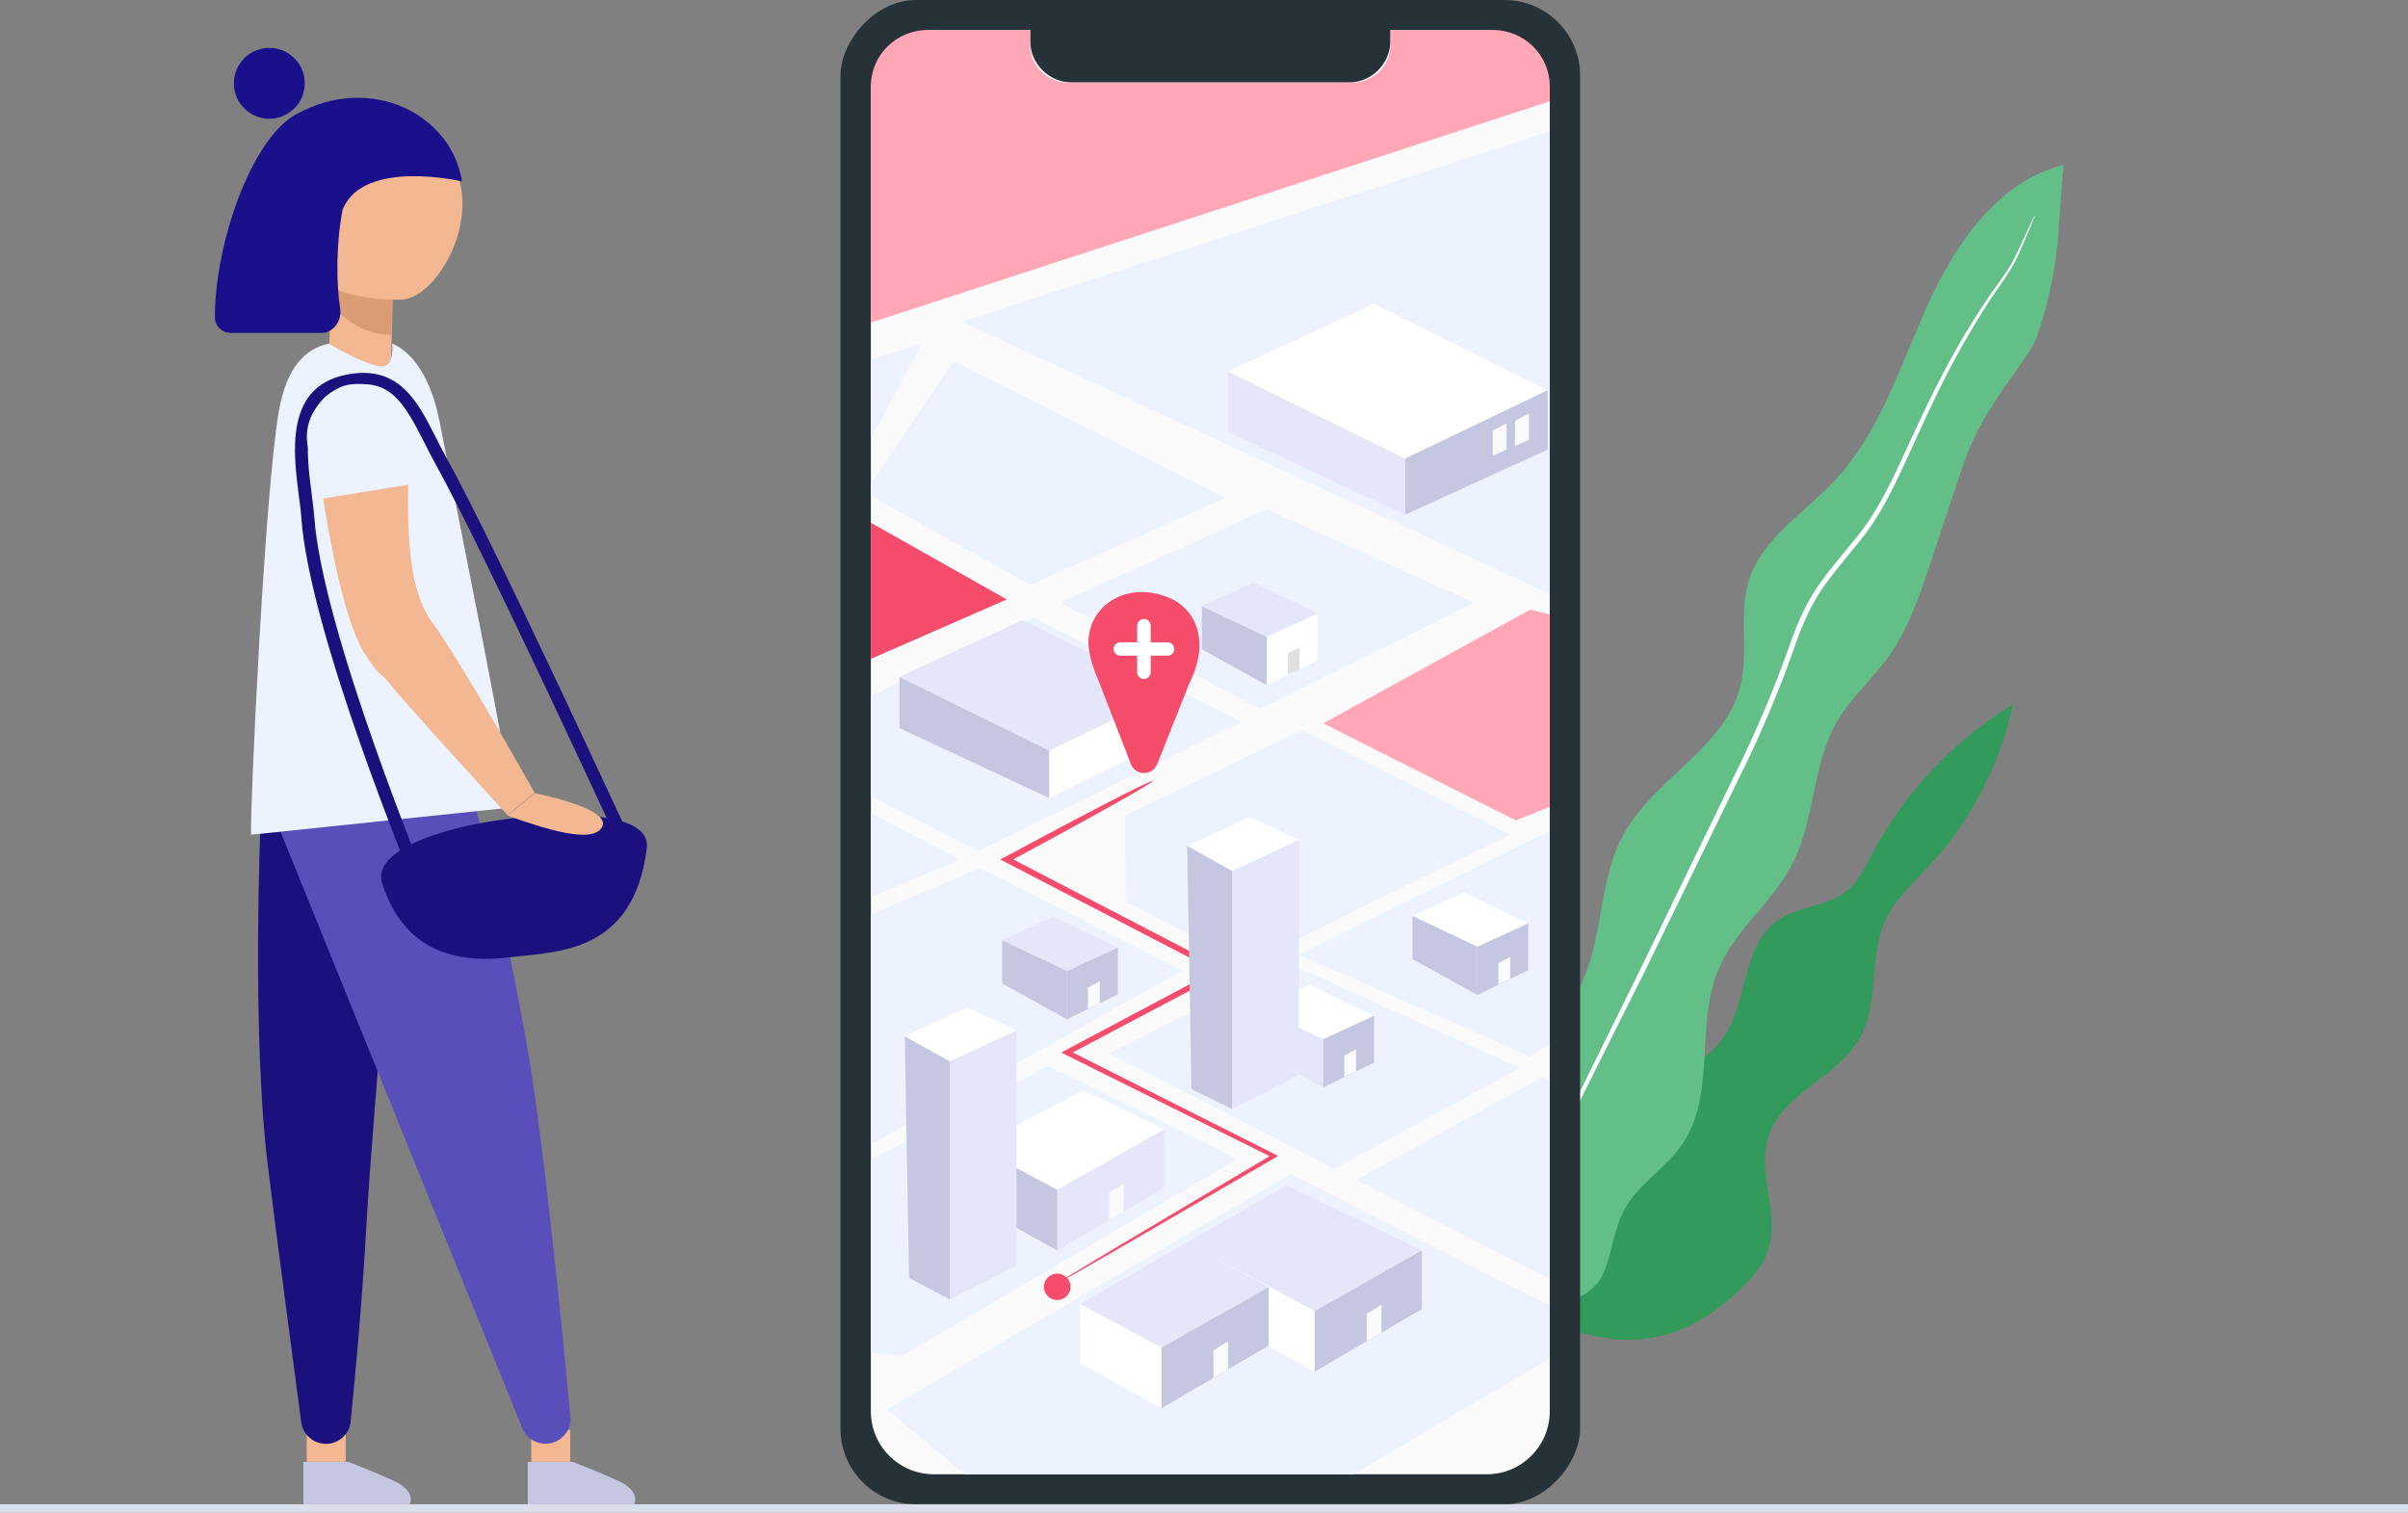 <svg width="573" height="360" viewBox="0 0 573 360" fill="none" xmlns="http://www.w3.org/2000/svg">
<rect x="0" y="0" width="573" height="360" fill="#808080" stroke="none"/>
<g clip-path="url(#clip0)">
<path d="M382.309 273.308C382.365 266.782 388.022 261.712 393.694 258.487C399.365 255.262 405.811 252.723 409.713 247.497C416.044 239.015 414.251 225.363 422.828 219.174C427.878 215.528 435.113 215.805 439.816 211.722C442.29 209.586 443.724 206.527 445.232 203.638C452.987 188.892 464.776 176.305 478.981 167.613C476.004 181.798 469.122 195.132 459.305 205.778C455.356 210.063 450.844 214.048 448.488 219.374C444.66 228.018 447.212 238.67 442.614 246.943C437.354 256.4 424.151 260.122 420.821 270.426C417.995 279.128 423.621 288.928 420.687 297.587C419.443 301.28 416.765 304.289 413.958 306.995C404.101 316.508 391.976 321.626 376.855 317.305L358.067 312.974L382.309 273.308Z" fill="#329B5C"/>
<path d="M351.014 311.07C340.793 300.593 343.042 278.279 351.647 266.455C360.255 254.617 372.357 244.942 377.495 231.246C381.439 220.718 380.879 208.668 386.227 198.77C393.443 185.422 410.334 178.108 414.109 163.403C416.229 155.155 413.608 146.16 416.189 138.036C419.352 128.076 429.233 122.162 436.406 114.564C447.383 102.942 452.179 86.999 458.762 72.433C465.36 57.87 475.533 43.099 491.065 39.238C489.598 52.705 490.631 62.486 484.859 79.725C482.78 85.918 472.243 96.012 467.554 109.544C464.745 117.623 462.125 125.782 459.41 133.9C456.769 141.799 454.063 149.83 449.172 156.573C445.422 161.735 440.47 166.021 437.245 171.518C431.159 181.877 431.967 195.07 426.445 205.73C421.764 214.759 412.898 221.244 408.934 230.615C403.357 243.774 408.406 260.364 400.384 272.195C396.402 278.058 389.682 281.841 386.385 288.112C383.823 292.978 383.637 298.811 381.18 303.736C377.202 311.651 359.427 313.878 351.014 311.07Z" fill="#63BF88"/>
<path d="M484.272 51.173C484.286 51.177 484.204 51.425 484.021 51.885C483.805 52.41 483.534 53.086 483.173 53.932C482.392 55.729 481.351 58.384 479.758 61.759C478.115 65.15 475.211 68.668 472.445 73.121C469.6 77.537 466.57 82.698 463.531 88.559C460.479 94.417 457.471 101.005 454.25 108.105C451.017 115.142 447.55 122.939 441.792 129.674C439.047 133.099 436.092 136.469 433.542 140.231C430.97 143.957 429.096 148.215 427.467 152.673C424.383 161.666 420.612 170.878 416.323 180.012C407.468 198.191 399.028 215.492 391.347 231.246C383.518 246.885 376.447 260.977 370.508 272.856C364.568 284.631 359.735 294.173 356.356 300.856C354.695 304.093 353.386 306.632 352.451 308.446C352.023 309.26 351.672 309.899 351.404 310.396C351.165 310.841 351.031 311.06 351.007 311.038C350.993 311.035 351.089 310.791 351.286 310.335C351.529 309.816 351.828 309.148 352.214 308.323C353.094 306.493 354.337 303.923 355.907 300.631C359.206 293.911 363.907 284.304 369.701 272.46C375.584 260.566 382.56 246.434 390.3 230.741C397.952 214.979 406.35 197.667 415.173 179.495C419.466 170.347 423.2 161.274 426.309 152.243C427.96 147.761 429.896 143.385 432.553 139.562C435.168 135.727 438.154 132.351 440.891 128.953C446.592 122.323 450.01 114.707 453.303 107.672C456.548 100.593 459.616 94.006 462.728 88.149C465.829 82.275 468.929 77.133 471.845 72.735C474.698 68.291 477.651 64.816 479.309 61.534C480.94 58.243 482.075 55.569 482.919 53.819C483.322 52.984 483.631 52.334 483.875 51.815C484.124 51.388 484.261 51.156 484.272 51.173Z" fill="white"/>
<rect width="176" height="358" rx="18" transform="matrix(-1 0 0 1 376 0)" fill="#263238"/>
<path d="M264.082 158.02C264.082 157.14 264.795 156.426 265.676 156.426H269.691V152.489C269.691 151.599 270.413 150.878 271.302 150.878C272.192 150.878 272.914 151.599 272.914 152.489V156.426H276.929C277.809 156.426 278.523 157.14 278.523 158.02C278.523 158.9 277.809 159.614 276.929 159.614H272.914V163.551C272.914 164.441 272.192 165.162 271.302 165.162C270.413 165.162 269.691 164.441 269.691 163.551V159.614H265.676C264.795 159.614 264.082 158.9 264.082 158.02Z" fill="white"/>
<path d="M330.872 7.142H245.128V9.641C245.128 15.164 249.605 19.641 255.128 19.641H320.872C326.394 19.641 330.872 15.164 330.872 9.641V7.142Z" fill="#263238"/>
<path fill-rule="evenodd" clip-rule="evenodd" d="M353.779 7.142C362.064 7.142 368.779 13.858 368.779 22.142V335.858C368.779 344.142 362.064 350.858 353.779 350.858H222.22C213.936 350.858 207.22 344.142 207.22 335.858V22.142C207.22 13.858 213.936 7.142 222.22 7.142H245.128V9.641C245.128 15.164 249.605 19.641 255.128 19.641H320.872C326.394 19.641 330.872 15.164 330.872 9.641V7.142H353.779Z" fill="#FAFAFA"/>
<path d="M355.241 7.142C362.718 7.142 368.779 13.138 368.779 20.534V24.105L207.22 76.778V20.534C207.22 13.138 213.282 7.142 220.759 7.142H245.128V10.713C245.128 15.644 249.169 19.641 254.154 19.641H321.846C326.831 19.641 330.872 15.644 330.872 10.713V7.142H355.241Z" fill="#FFA7B7"/>
<g clip-path="url(#clip1)">
<path d="M363.981 251.534C362.889 250.72 309.097 227.241 309.097 227.241L371.923 196.189L372.138 246.198L363.981 251.534Z" fill="#EDF3FE"/>
<path d="M360.696 195.227L314.874 172.146L364.121 145.089L371.708 146.976L371.895 190.752L360.696 195.227Z" fill="#FFA7B7"/>
<path d="M370.057 141.945L228.792 76.567L368.759 31.247L370.057 141.945Z" fill="#EDF3FE"/>
<path d="M371.699 312.205L307.147 279.377L211.052 335.396L233.944 354.51H315.948L371.699 321.526V312.205Z" fill="#EDF3FE"/>
<path d="M294.436 275.835L214.607 322.728L206.096 321.729V276.631L249.454 253.688L294.436 275.835Z" fill="#EDF3FE"/>
<path d="M281.315 231.042L206.049 273.006V218.151L233.281 206.592L281.315 231.042Z" fill="#EDF3FE"/>
<path d="M361.704 254.16L317.553 278.166L263.975 250.664L306.54 229.211L361.704 254.16Z" fill="#EDF3FE"/>
<path d="M295.425 171.841L232.88 202.56L203.875 187.876L203.688 167.301L245.945 146.976L295.425 171.841Z" fill="#EDF3FE"/>
<path d="M359.399 198.63L296.844 229.35L267.839 214.665L267.652 194.081L309.909 173.765L359.399 198.63Z" fill="#EDF3FE"/>
<path d="M350.729 143.434L299.756 168.734L252.216 143.434L301.473 121.167L350.729 143.434Z" fill="#EDF3FE"/>
<path d="M252.217 305.056C252.226 305.075 252.543 304.918 253.141 304.594C253.738 304.261 254.624 303.771 255.782 303.124C258.096 301.801 261.502 299.85 265.898 297.326C274.689 292.221 287.446 284.805 303.377 275.549L304.151 275.096L303.339 274.689C289.397 267.661 272.711 259.255 254.176 249.915L254.186 251.034C265.553 245.033 277.937 238.495 290.899 231.643L292.066 231.033L290.899 230.422C274.941 222.118 257.723 213.167 239.898 203.901L239.889 205.187C286.839 179.941 284.954 179.276 239.245 203.901L237.985 204.53L239.235 205.178C257.069 214.425 274.297 223.367 290.265 231.643L290.255 230.422C277.311 237.302 264.946 243.877 253.598 249.915L252.515 250.489L253.617 251.034C272.197 260.282 288.93 268.604 302.91 275.549L302.882 274.689C287.054 284.102 274.362 291.648 265.627 296.845C261.288 299.462 257.928 301.487 255.642 302.865C254.522 303.558 253.663 304.095 253.075 304.455C252.497 304.835 252.207 305.038 252.217 305.056Z" fill="#F64C6B"/>
<path d="M278.077 175.744L278.301 164.85L249.641 178.601V189.92L278.077 175.744Z" fill="white"/>
<path d="M249.641 178.601L214.047 161.078V173.275L249.641 189.92V178.601Z" fill="#C5C7E1"/>
<path d="M278.301 164.85L243.379 147.54L214.047 161.078L249.641 178.601L278.301 164.85Z" fill="#E5E6FA"/>
<path d="M274.559 169.557V174.837L271.759 176.095V171.037L274.559 169.557Z" fill="#FAFAFA"/>
<path d="M270.079 171.518V176.798L267.279 178.046V172.997L270.079 171.518Z" fill="#FAFAFA"/>
<path d="M368.246 107.018V92.833L334.323 109.117V122.507L368.246 107.018Z" fill="#C5C7E1"/>
<path d="M334.323 109.117L292.178 88.367V102.811L334.323 122.507V109.117Z" fill="#E5E6FA"/>
<path d="M368.246 92.833L326.904 72.351L292.178 88.367L334.323 109.117L368.246 92.833Z" fill="white"/>
<path d="M363.813 98.4V104.66L360.5 106.14V100.166L363.813 98.4Z" fill="#FAFAFA"/>
<path d="M358.512 100.721V106.981L355.199 108.461V102.478L358.512 100.721Z" fill="#FAFAFA"/>
<path d="M265.991 225.503C265.991 226.169 265.991 236.673 265.991 236.673L253.896 242.582V231.042L265.991 225.503Z" fill="#C5C7E1"/>
<path d="M238.451 223.727L253.896 231.042V242.582L238.451 234.038V223.727Z" fill="#C5C7E1"/>
<path d="M265.991 225.503L250.677 218.151L238.451 223.727L253.896 231.042L265.991 225.503Z" fill="#E5E6FA"/>
<path d="M261.689 233.52V238.8L258.889 240.058V235.009L261.689 233.52Z" fill="#FAFAFA"/>
<path d="M363.645 219.723C363.645 220.389 363.645 230.894 363.645 230.894L351.55 236.803V225.262L363.645 219.723Z" fill="#C5C7E1"/>
<path d="M336.105 217.948L351.56 225.272V236.803L336.105 228.258V217.948Z" fill="#C5C7E1"/>
<path d="M363.645 219.723L348.34 212.372L336.105 217.948L351.56 225.272L363.645 219.723Z" fill="white"/>
<path d="M359.352 227.741V233.021L356.552 234.278V229.229L359.352 227.741Z" fill="#FAFAFA"/>
<path d="M313.521 145.995C313.521 146.661 313.521 157.166 313.521 157.166L301.436 163.075V151.534L313.521 145.995Z" fill="white"/>
<path d="M285.981 144.22L301.436 151.534V163.075L285.981 154.53V144.22Z" fill="#C5C7E1"/>
<path d="M313.521 145.995L298.216 138.644L285.981 144.22L301.436 151.534L313.521 145.995Z" fill="#E5E6FA"/>
<path d="M309.228 154.013V159.293L306.428 160.55V155.492L309.228 154.013Z" fill="#E0E0E0"/>
<path d="M326.959 241.722C326.959 242.388 326.959 252.893 326.959 252.893L314.865 258.802V247.261L326.959 241.722Z" fill="#C5C7E1"/>
<path d="M299.42 239.947L314.874 247.271V258.811L299.42 250.267V239.947Z" fill="#E5E6FA"/>
<path d="M326.959 241.722L311.645 234.38L299.42 239.947L314.874 247.271L326.959 241.722Z" fill="white"/>
<path d="M322.667 249.749V255.029L319.867 256.277V251.229L322.667 249.749Z" fill="#FAFAFA"/>
<path d="M277.05 268.715C277.05 269.547 277.05 282.724 277.05 282.724L251.572 297.594V283.122L277.05 268.715Z" fill="#E5E6FA"/>
<path d="M232.198 272.784L251.572 283.122V297.594L232.198 286.876V272.784Z" fill="#C5C7E1"/>
<path d="M277.05 268.715L257.853 259.495L232.198 272.784L251.572 283.122L277.05 268.715Z" fill="white"/>
<path d="M267.428 281.67V288.291L263.919 290.39V283.834L267.428 281.67Z" fill="#FAFAFA"/>
<path d="M338.336 297.548C338.336 298.38 338.336 311.557 338.336 311.557L312.859 326.427V311.964L338.336 297.548Z" fill="#C5C7E1"/>
<path d="M282.463 295.634L312.858 311.964V326.427L282.37 309.689L282.463 295.634Z" fill="white"/>
<path d="M338.336 297.548L306.177 282.123L282.37 295.689L312.859 311.964L338.336 297.548Z" fill="#E5E6FA"/>
<path d="M328.714 310.503V317.133L325.205 319.223V312.667L328.714 310.503Z" fill="#FAFAFA"/>
<path d="M241.895 245.162V301.117L225.993 309.264V252.606L241.895 245.162Z" fill="#E5E6FA"/>
<path d="M230.146 239.799L241.895 245.162L225.993 252.606L215.298 246.633L230.146 239.799Z" fill="white"/>
<path d="M225.993 252.606V309.264L216.315 304.104L215.298 246.633L225.993 252.606Z" fill="#C5C7E1"/>
<path d="M309.098 199.842V255.797L293.195 263.943V207.286L309.098 199.842Z" fill="#E5E6FA"/>
<path d="M297.358 194.469L309.098 199.842L293.195 207.286L282.5 201.312L297.358 194.469Z" fill="white"/>
<path d="M293.195 207.286V263.943L283.527 259.218L282.5 201.312L293.195 207.286Z" fill="#C5C7E1"/>
<path d="M301.883 306.249C301.883 307.082 301.883 320.259 301.883 320.259L276.406 335.128V320.666L301.883 306.249Z" fill="#C5C7E1"/>
<path d="M257.032 310.327L276.406 320.666V335.128L257.032 324.42V310.327Z" fill="white"/>
<path d="M301.883 306.249L282.463 295.634L257.032 310.327L276.406 320.666L301.883 306.249Z" fill="#E5E6FA"/>
<path d="M292.262 319.205V325.835L288.743 327.925V321.368L292.262 319.205Z" fill="#FAFAFA"/>
<path d="M245.217 139.217L291.618 118.494L227 85.907L205.797 117.237L245.217 139.217Z" fill="#EDF3FE"/>
<path d="M203.922 158.248L203.595 122.369L239.571 142.657L203.922 158.248Z" fill="#F64C6B"/>
<path d="M228.4 204.586L205.713 192.666L205.797 214.166L228.4 204.586Z" fill="#EDF3FE"/>
<path d="M322.667 280.82L372.39 306.249V258.811L366.884 256.37L322.667 280.82Z" fill="#EDF3FE"/>
<path d="M248.4 306.249C248.4 307.988 249.818 309.393 251.573 309.393C253.327 309.393 254.746 307.988 254.746 306.249C254.746 304.511 253.327 303.105 251.573 303.105C249.818 303.105 248.4 304.52 248.4 306.249Z" fill="#F64C6B"/>
<path d="M219.367 81.829L203.53 86.6V111.328L219.367 81.829Z" fill="#EDF3FE"/>
<path d="M258.988 152.967C258.988 143.739 268.768 137.895 278.745 142.518C280.994 143.563 282.86 145.329 283.989 147.502C286.5 152.32 285.389 157.822 283.112 162.381L275.348 181.874C274.228 184.685 270.205 184.667 269.114 181.846L261.498 162.252C258.876 156.296 258.988 152.967 258.988 152.967Z" fill="#F64C6B"/>
<path d="M264.984 154.449C264.984 153.569 265.698 152.855 266.578 152.855H270.594V148.918C270.594 148.028 271.315 147.307 272.205 147.307C273.095 147.307 273.816 148.028 273.816 148.918V152.855H277.832C278.712 152.855 279.425 153.569 279.425 154.449C279.425 155.329 278.712 156.043 277.832 156.043H273.816V159.98C273.816 160.87 273.095 161.591 272.205 161.591C271.315 161.591 270.594 160.87 270.594 159.98V156.043H266.578C265.698 156.043 264.984 155.329 264.984 154.449Z" fill="white"/>
</g>
<g clip-path="url(#clip2)">
<path d="M93.691 91.447C92.487 90.814 93.336 79.974 93.347 74.676C93.359 68.314 93.848 61.562 93.848 61.562L80.663 58.793C76.07 57.892 79.791 77.112 77.755 90.197C77.755 90.197 93.079 87.289 93.691 91.447Z" fill="#F3B891"/>
<path d="M93.842 66.214C93.842 66.214 93.18 73.367 93.168 79.729C81.157 79.392 74.985 68.034 72.385 61.963L93.842 66.214Z" fill="#D99C74"/>
<path d="M95.786 71.297C95.786 71.297 69.442 72.71 69.425 55.014C69.408 37.317 65.726 25.459 83.867 24.412C102.008 23.366 108.012 37.474 109.454 43.383C112.506 55.886 103.178 70.721 95.786 71.297Z" fill="#F3B891"/>
<ellipse cx="64.087" cy="19.829" rx="8.434" ry="8.432" fill="#1B108C"/>
<path d="M81.535 49.862C86.479 37.65 109.943 43.177 109.943 43.177C107.418 27.181 88.294 17.387 70.485 27.181C59.651 33.138 51.087 58.352 51.136 75.567C51.142 77.645 52.886 79.233 54.964 79.233H76.494C79.301 79.233 81.373 76.359 80.955 73.584C79.954 66.944 80.014 57.626 81.535 49.862Z" fill="#1B108C"/>
<path d="M72.999 340.29H82.268V347.89H72.999V340.29Z" fill="#F3B891"/>
<path d="M82.901 347.912H72.185V353.25V358H97.483C97.483 358 99.314 354.924 93.459 352.3C88.869 350.197 82.901 347.912 82.901 347.912Z" fill="#C5C7E1"/>
<path d="M62.057 194.132L95.403 191.576C95.403 191.576 88.689 264.949 87.242 290.711C86.114 310.924 84.336 329.564 83.438 338.34C83.129 341.349 80.592 343.615 77.567 343.615C74.589 343.615 72.074 341.431 71.682 338.48C69.936 325.361 65.337 290.684 63.685 277.004C59.796 245.113 62.057 194.132 62.057 194.132Z" fill="#1B117E"/>
<path d="M126.42 340.29H135.689V347.89H126.42V340.29Z" fill="#F3B891"/>
<path d="M136.299 347.912H125.584V353.25V358H150.904C150.904 358 152.735 354.924 146.88 352.3C142.268 350.197 136.299 347.912 136.299 347.912Z" fill="#C5C7E1"/>
<path d="M64.182 191.576H113.037C113.037 191.576 119.842 216.75 125.606 250.112C129.588 273.136 134.131 319.974 135.729 337.119C136.054 340.605 133.307 343.592 129.805 343.592C127.376 343.592 125.19 342.12 124.278 339.869L64.182 191.576Z" fill="#594FBB"/>
<path d="M121.959 192.154C121.823 186.362 108.362 119.526 104.59 100.31C102.535 89.838 98.202 83.874 93.324 81.764C93.324 81.764 93.868 87.189 90.999 87.189C87.16 87.189 78.216 81.764 78.216 81.764C73.021 82.954 68.205 86.866 66.307 98.143C62.942 117.992 59.509 191.636 59.735 198.656L121.959 192.154Z" fill="#EDF3FE"/>
<path d="M120.565 214.737C120.565 214.737 120.406 215.822 120.926 216.682L123.865 216.116L120.565 214.737Z" fill="#F3B09F"/>
<path d="M98.815 211.45L101.695 210.51C101.445 209.91 76.64 149.832 74.781 122.973C74.668 121.473 74.441 119.713 74.192 117.774C72.899 107.854 71.108 94.294 82.898 91.835C92.603 89.815 96.049 95.594 100.901 105.194C101.74 106.854 102.579 108.534 103.509 110.194C115.39 131.613 148.425 203.47 148.765 204.19L151.622 203.17C151.259 202.45 118.201 130.513 106.275 109.014C105.368 107.394 104.529 105.734 103.713 104.114C99.359 95.494 94.87 86.575 82.195 89.215C67.752 92.215 69.793 107.794 71.131 118.113C71.38 119.993 71.607 121.713 71.697 123.173C73.602 150.392 97.795 208.95 98.815 211.45Z" fill="#1B117E"/>
<path d="M83.106 93.592C87.151 92.936 93.825 93.611 96.544 100.467C98.903 106.462 93.623 135.742 102.835 148.125C109.644 157.248 127.193 188.664 127.193 188.664L120.789 194.003C120.789 194.003 95.78 166.709 91.488 161.276C91.443 161.22 91.398 161.164 91.353 161.107C89.331 159.646 88.05 157.492 86.994 155.899C79.758 144.847 76.141 111.333 74.5 104.963C72.927 98.575 79.624 94.135 83.106 93.592Z" fill="#F3B891"/>
<path d="M75.237 118.904C75.237 118.904 73.858 109.065 73.293 106.418C71.529 98.117 78.831 92.35 82.584 91.626C86.993 90.766 94.227 91.649 97.189 100.583C98.319 104.021 99.969 114.9 99.969 114.9L75.237 118.904Z" fill="#EDF3FE"/>
<path d="M153.904 201.917C155.148 192.056 130.053 193.73 120.694 194.906C105.57 196.806 88.298 202.257 90.966 210.331C95.216 223.156 104.349 229.941 121.621 227.792C132.337 226.435 150.739 227.091 153.904 201.917Z" fill="#1B117E"/>
<path d="M127.228 188.769C127.228 188.769 145.352 192.284 143.321 196.681C141.289 201.098 129.35 197.151 120.796 194.107L127.228 188.769Z" fill="#F3B891"/>
</g>
<rect width="573" height="2" transform="matrix(-1 0 0 1 573 358)" fill="#D9E0EC"/>
</g>
<defs>
<clipPath id="clip0">
<rect width="573" height="360" fill="white" transform="matrix(-1 0 0 1 573 0)"/>
</clipPath>
<clipPath id="clip1">
<rect width="161.559" height="319.611" fill="white" transform="matrix(-1 0 0 1 368.779 31.247)"/>
</clipPath>
<clipPath id="clip2">
<rect width="114" height="353" fill="white" transform="translate(51 5)"/>
</clipPath>
</defs>
</svg>
